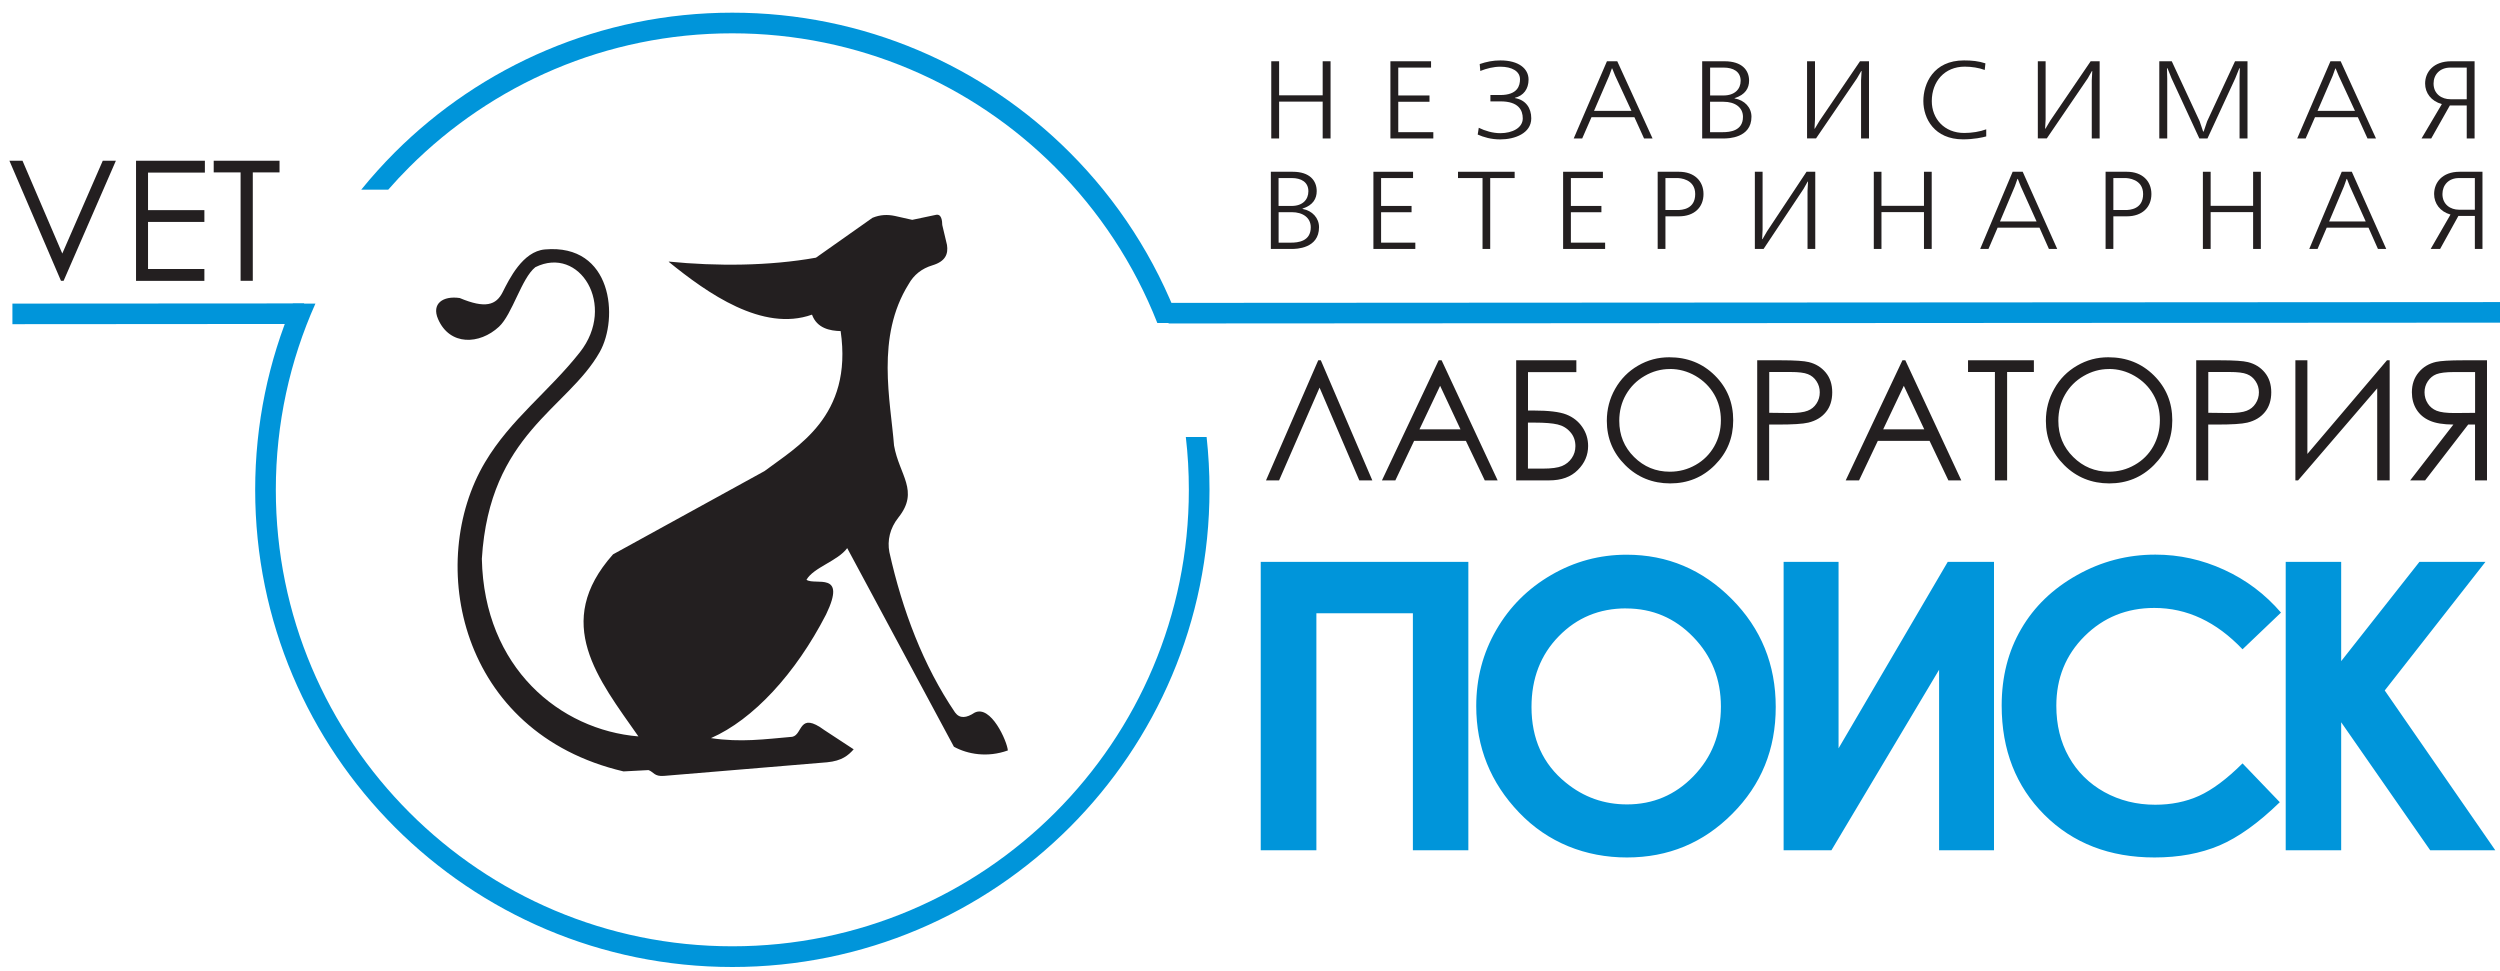 <?xml version="1.0" encoding="UTF-8"?> <svg xmlns="http://www.w3.org/2000/svg" width="85" height="33" viewBox="0 0 85 33" fill="none"><g clip-path="url(#clip0_172_29275)"><path d="M0.32 5.465H0.765L2.118 8.62L3.494 5.465H3.94L2.163 9.547H2.073L0.32 5.465ZM4.627 5.465H6.966V5.868H5.033V7.145H6.949V7.546H5.033V9.147H6.949V9.549H4.625V5.467L4.627 5.465ZM7.266 5.861V5.465H9.504V5.861H8.595V9.547H8.18V5.861H7.266Z" fill="#231F20"></path><path d="M42.865 19.104H49.924V28.908H48.038V20.85H44.757V28.908H42.865V19.104ZM55.303 18.86C56.69 18.86 57.882 19.363 58.879 20.366C59.879 21.372 60.375 22.594 60.375 24.037C60.375 25.48 59.883 26.68 58.898 27.669C57.914 28.66 56.719 29.154 55.316 29.154C53.911 29.154 52.625 28.647 51.651 27.628C50.677 26.612 50.192 25.405 50.192 24.005C50.192 23.067 50.418 22.205 50.872 21.419C51.326 20.632 51.949 20.009 52.743 19.549C53.535 19.089 54.389 18.86 55.305 18.86H55.303ZM55.285 20.685C54.378 20.685 53.616 21 53 21.631C52.381 22.263 52.071 23.065 52.071 24.037C52.071 25.122 52.46 25.98 53.239 26.61C53.843 27.104 54.536 27.35 55.318 27.35C56.202 27.35 56.957 27.031 57.576 26.393C58.199 25.751 58.511 24.964 58.511 24.026C58.511 23.089 58.196 22.301 57.569 21.657C56.944 21.011 56.182 20.687 55.285 20.687V20.685ZM67.796 19.104V28.908H65.929V22.772L62.269 28.908H60.643V19.104H62.511V25.443L66.223 19.104H67.798H67.796ZM77.551 20.831L76.246 22.076C75.355 21.139 74.358 20.67 73.247 20.67C72.308 20.67 71.518 20.991 70.876 21.629C70.234 22.269 69.915 23.057 69.915 23.996C69.915 24.649 70.056 25.229 70.341 25.734C70.625 26.241 71.028 26.64 71.546 26.929C72.068 27.218 72.646 27.361 73.279 27.361C73.821 27.361 74.317 27.262 74.767 27.059C75.214 26.856 75.709 26.49 76.246 25.955L77.513 27.275C76.787 27.982 76.102 28.472 75.46 28.746C74.816 29.017 74.082 29.154 73.254 29.154C71.732 29.154 70.482 28.673 69.512 27.706C68.543 26.738 68.057 25.501 68.057 23.99C68.057 23.012 68.277 22.143 68.722 21.383C69.163 20.623 69.797 20.013 70.623 19.551C71.445 19.089 72.333 18.857 73.284 18.857C74.093 18.857 74.872 19.029 75.621 19.373C76.368 19.714 77.014 20.201 77.556 20.831H77.551ZM77.714 19.104H79.6V22.479L82.26 19.104H84.505L81.081 23.476L84.839 28.908H82.626L79.6 24.557V28.908H77.714V19.104Z" fill="#0095DA"></path><path d="M46.661 16.333H46.216L44.865 13.179L43.489 16.333H43.044L44.82 12.25H44.908L46.659 16.333H46.661ZM49.015 12.25L50.92 16.333H50.482L49.84 14.989H48.08L47.442 16.333H46.986L48.915 12.25H49.013H49.015ZM48.964 13.117L48.262 14.598H49.657L48.964 13.117ZM51.55 16.333V12.25H53.596V12.652H51.952V13.958H52.145C52.654 13.958 53.024 14.003 53.253 14.092C53.482 14.182 53.664 14.324 53.797 14.518C53.93 14.711 53.996 14.925 53.996 15.163C53.996 15.473 53.88 15.747 53.645 15.98C53.412 16.216 53.089 16.333 52.671 16.333H51.55ZM51.95 14.369V15.933H52.453C52.75 15.933 52.969 15.903 53.108 15.845C53.245 15.788 53.356 15.698 53.44 15.576C53.523 15.456 53.564 15.319 53.564 15.169C53.564 14.981 53.506 14.82 53.39 14.69C53.275 14.557 53.129 14.471 52.956 14.431C52.782 14.39 52.523 14.369 52.181 14.369H51.952H51.95ZM56.753 12.147C57.371 12.147 57.887 12.352 58.304 12.765C58.722 13.179 58.929 13.686 58.929 14.289C58.929 14.893 58.722 15.394 58.307 15.811C57.891 16.229 57.384 16.436 56.787 16.436C56.19 16.436 55.672 16.229 55.257 15.813C54.841 15.4 54.632 14.897 54.632 14.309C54.632 13.917 54.726 13.553 54.916 13.219C55.107 12.883 55.366 12.622 55.693 12.432C56.021 12.241 56.374 12.147 56.757 12.147H56.753ZM56.774 12.547C56.472 12.547 56.185 12.626 55.916 12.783C55.646 12.939 55.436 13.151 55.282 13.418C55.13 13.684 55.055 13.981 55.055 14.309C55.055 14.794 55.222 15.203 55.558 15.537C55.894 15.871 56.299 16.038 56.774 16.038C57.091 16.038 57.382 15.961 57.652 15.807C57.921 15.655 58.131 15.443 58.283 15.178C58.435 14.912 58.51 14.615 58.51 14.289C58.51 13.964 58.435 13.673 58.283 13.41C58.131 13.149 57.919 12.939 57.647 12.78C57.373 12.622 57.082 12.545 56.776 12.545L56.774 12.547ZM59.745 12.25H60.558C61.025 12.25 61.339 12.271 61.502 12.312C61.735 12.37 61.926 12.487 62.074 12.665C62.223 12.845 62.296 13.069 62.296 13.339C62.296 13.609 62.225 13.836 62.08 14.011C61.937 14.189 61.737 14.307 61.483 14.369C61.299 14.414 60.952 14.435 60.445 14.435H60.151V16.333H59.745V12.25ZM60.154 12.648V14.035L60.845 14.043C61.123 14.043 61.327 14.018 61.457 13.966C61.588 13.917 61.688 13.834 61.761 13.72C61.836 13.607 61.872 13.478 61.872 13.339C61.872 13.2 61.836 13.076 61.761 12.962C61.688 12.849 61.59 12.768 61.468 12.721C61.346 12.671 61.149 12.648 60.873 12.648H60.149H60.154ZM64.781 12.25L66.684 16.333H66.245L65.605 14.989H63.846L63.208 16.333H62.754L64.683 12.25H64.781ZM64.73 13.117L64.028 14.598H65.425L64.73 13.117ZM66.913 12.648V12.25H69.152V12.648H68.242V16.333H67.827V12.648H66.913ZM71.681 12.147C72.3 12.147 72.816 12.352 73.233 12.765C73.65 13.179 73.858 13.686 73.858 14.289C73.858 14.893 73.65 15.394 73.235 15.811C72.82 16.229 72.313 16.436 71.716 16.436C71.118 16.436 70.601 16.229 70.183 15.813C69.768 15.4 69.56 14.897 69.56 14.309C69.56 13.917 69.655 13.553 69.845 13.219C70.033 12.883 70.292 12.622 70.62 12.432C70.947 12.241 71.3 12.147 71.681 12.147ZM71.703 12.547C71.401 12.547 71.116 12.626 70.845 12.783C70.575 12.939 70.363 13.151 70.211 13.418C70.059 13.684 69.984 13.981 69.984 14.309C69.984 14.794 70.151 15.203 70.489 15.537C70.825 15.871 71.23 16.038 71.703 16.038C72.02 16.038 72.313 15.961 72.58 15.807C72.85 15.655 73.06 15.443 73.21 15.178C73.359 14.912 73.436 14.615 73.436 14.289C73.436 13.964 73.362 13.673 73.21 13.41C73.06 13.149 72.848 12.939 72.574 12.78C72.3 12.622 72.011 12.545 71.703 12.545V12.547ZM74.674 12.25H75.487C75.954 12.25 76.268 12.271 76.431 12.312C76.664 12.37 76.855 12.487 77.002 12.665C77.15 12.845 77.223 13.069 77.223 13.339C77.223 13.609 77.15 13.836 77.007 14.011C76.863 14.189 76.664 14.307 76.409 14.369C76.225 14.414 75.879 14.435 75.371 14.435H75.08V16.333H74.671V12.25H74.674ZM75.082 12.648V14.035L75.774 14.043C76.054 14.043 76.257 14.018 76.386 13.966C76.516 13.917 76.617 13.834 76.69 13.72C76.765 13.607 76.803 13.478 76.803 13.339C76.803 13.2 76.767 13.076 76.69 12.962C76.617 12.849 76.519 12.768 76.397 12.721C76.275 12.671 76.078 12.648 75.802 12.648H75.08H75.082ZM81.251 16.333H80.825V13.204L78.135 16.333H78.043V12.25H78.451V15.434L81.157 12.25H81.249V16.333H81.251ZM84.56 12.25H83.746C83.293 12.25 82.987 12.269 82.824 12.305C82.582 12.361 82.385 12.479 82.233 12.663C82.081 12.845 82.004 13.069 82.004 13.337C82.004 13.557 82.056 13.754 82.16 13.921C82.265 14.09 82.415 14.217 82.61 14.302C82.805 14.39 83.072 14.433 83.415 14.435L81.946 16.333H82.454L83.918 14.435H84.151V16.333H84.558V12.25H84.56ZM84.153 12.65V14.037L83.451 14.043C83.179 14.043 82.978 14.018 82.847 13.966C82.717 13.913 82.616 13.831 82.544 13.718C82.471 13.604 82.434 13.476 82.434 13.337C82.434 13.198 82.471 13.076 82.546 12.962C82.621 12.851 82.717 12.77 82.837 12.723C82.957 12.676 83.158 12.65 83.436 12.65H84.155H84.153Z" fill="#231F20"></path><path d="M0.422 10.322L10.344 10.316C10.244 10.547 10.149 10.78 10.059 11.015L0.422 11.022V10.322ZM39.448 10.298L85.003 10.271V10.97L39.735 10.998C39.645 10.763 39.549 10.53 39.448 10.298Z" fill="#0095DA"></path><path d="M24.897 0.431C29.377 0.431 33.435 2.246 36.369 5.182C37.998 6.811 39.282 8.784 40.102 10.982H39.349C38.561 8.977 37.369 7.175 35.871 5.679C33.063 2.871 29.182 1.133 24.895 1.133C20.608 1.133 16.73 2.871 13.92 5.679C13.671 5.927 13.432 6.184 13.2 6.449H12.282C12.64 6.008 13.021 5.585 13.423 5.182C16.362 2.246 20.42 0.431 24.897 0.431ZM41.025 14.859C41.089 15.447 41.123 16.049 41.123 16.654C41.123 21.134 39.306 25.19 36.371 28.126C33.435 31.063 29.379 32.878 24.899 32.878C20.42 32.878 16.364 31.063 13.427 28.126C10.493 25.19 8.676 21.134 8.676 16.654C8.676 14.407 9.132 12.269 9.958 10.323H10.724C9.859 12.258 9.378 14.4 9.378 16.654C9.378 20.941 11.116 24.82 13.924 27.628C16.732 30.438 20.612 32.174 24.899 32.174C29.186 32.174 33.067 30.436 35.875 27.628C38.683 24.82 40.421 20.939 40.421 16.654C40.421 16.047 40.387 15.447 40.318 14.859H41.027H41.025Z" fill="#0095DA"></path><path fill-rule="evenodd" clip-rule="evenodd" d="M22.741 8.894C24.364 9.056 26.151 9.046 27.743 8.761L29.663 7.406C29.927 7.297 30.177 7.288 30.434 7.344L31.016 7.475L31.816 7.306C32.013 7.258 32.035 7.511 32.037 7.65L32.197 8.324C32.245 8.633 32.15 8.885 31.705 9.02C31.339 9.129 31.069 9.347 30.894 9.66C29.77 11.458 30.28 13.632 30.397 15.146C30.573 16.154 31.268 16.689 30.547 17.594C30.254 17.962 30.164 18.38 30.239 18.773C30.682 20.755 31.388 22.624 32.471 24.223C32.634 24.445 32.865 24.411 33.135 24.231C33.689 23.951 34.243 25.205 34.267 25.515C33.569 25.766 32.899 25.644 32.433 25.389L28.805 18.636C28.484 19.075 27.662 19.291 27.42 19.713C27.722 19.919 28.807 19.398 28.086 20.892C27.046 22.913 25.603 24.469 24.173 25.096C25.181 25.248 25.988 25.134 26.939 25.051C27.302 24.976 27.148 24.173 28.032 24.826L29.025 25.477C28.843 25.68 28.63 25.869 28.12 25.918L22.579 26.38C22.247 26.41 22.226 26.247 22.05 26.183L21.2 26.228C15.593 24.914 14.473 19.116 16.49 15.719C17.356 14.257 18.668 13.309 19.717 11.976C20.971 10.383 19.706 8.337 18.202 9.084C17.729 9.461 17.423 10.683 16.965 11.109C16.303 11.723 15.291 11.762 14.895 10.85C14.664 10.321 15.064 10.05 15.631 10.133C16.505 10.501 16.87 10.373 17.091 9.932C17.314 9.491 17.77 8.547 18.525 8.481C20.828 8.277 21.04 10.82 20.391 11.969C19.296 13.911 16.644 14.743 16.383 19C16.46 22.712 19.045 24.818 21.706 25.038C20.342 23.088 18.771 21.175 20.843 18.848L25.993 16.017C27.082 15.195 29.004 14.167 28.582 11.257C28.221 11.248 27.778 11.165 27.608 10.698C25.928 11.297 24.056 9.972 22.739 8.904L22.741 8.894Z" fill="#231F20"></path><path d="M43.49 2.083V3.241H44.971V2.083H45.239V4.708H44.971V3.455H43.49V4.708H43.223V2.083H43.49Z" fill="#231F20"></path><path d="M48.656 2.083V2.298H47.541V3.246H48.603V3.46H47.541V4.494H48.733V4.708H47.274V2.083H48.656Z" fill="#231F20"></path><path d="M50.674 3.231H51.008C51.605 3.231 51.68 2.906 51.68 2.696C51.68 2.422 51.404 2.268 51.013 2.268C50.781 2.268 50.544 2.328 50.33 2.413L50.31 2.178C50.542 2.099 50.762 2.054 51.015 2.054C51.633 2.054 51.971 2.33 51.971 2.707C51.971 3.025 51.8 3.254 51.507 3.325V3.334C51.877 3.398 52.063 3.672 52.063 4.023C52.063 4.532 51.503 4.74 51.01 4.74C50.698 4.74 50.445 4.665 50.242 4.575L50.278 4.344C50.49 4.449 50.754 4.528 51.01 4.528C51.425 4.528 51.774 4.344 51.774 4.025C51.774 3.751 51.635 3.447 51.021 3.447H50.674V3.233V3.231Z" fill="#231F20"></path><path d="M54.987 2.083L56.187 4.708H55.898L55.569 3.984H54.111L53.795 4.708H53.506L54.636 2.083H54.985H54.987ZM54.803 2.327L54.713 2.574L54.197 3.77H55.47L54.916 2.574L54.816 2.327H54.803Z" fill="#231F20"></path><path d="M58.634 2.083C59.229 2.083 59.469 2.387 59.469 2.743C59.469 2.989 59.347 3.222 58.976 3.336V3.346C59.319 3.406 59.55 3.657 59.55 3.969C59.55 4.699 58.745 4.708 58.61 4.708H57.874V2.083H58.634ZM58.144 3.246H58.6C58.978 3.246 59.182 3.032 59.182 2.747C59.182 2.428 58.921 2.298 58.608 2.298H58.144V3.246ZM58.144 4.494H58.574C58.814 4.494 59.261 4.453 59.261 3.973C59.261 3.648 58.985 3.46 58.602 3.46H58.142V4.494H58.144Z" fill="#231F20"></path><path d="M61.71 2.083V4.055L61.693 4.374H61.705L61.864 4.108L63.24 2.083H63.546V4.708H63.276V2.736L63.294 2.417H63.281L63.137 2.664L61.746 4.705H61.44V2.083H61.708H61.71Z" fill="#231F20"></path><path d="M67.534 4.637C67.421 4.671 67.11 4.738 66.744 4.738C65.768 4.738 65.394 4.029 65.394 3.436C65.394 2.843 65.736 2.054 66.776 2.054C67.044 2.054 67.273 2.077 67.504 2.154L67.481 2.379C67.282 2.304 67.033 2.266 66.8 2.266C66.117 2.266 65.681 2.769 65.681 3.438C65.681 4.034 66.104 4.521 66.783 4.521C67.044 4.521 67.316 4.477 67.532 4.397V4.633L67.534 4.637Z" fill="#231F20"></path><path d="M69.551 2.083V4.055L69.534 4.374H69.547L69.705 4.108L71.082 2.083H71.388V4.708H71.12V2.736L71.137 2.417H71.124L70.983 2.664L69.592 4.705H69.286V2.083H69.553H69.551Z" fill="#231F20"></path><path d="M74.925 4.472L75.043 4.123L75.991 2.083H76.415V4.708H76.145V2.676L76.154 2.321H76.137L75.998 2.666L75.054 4.708H74.778L73.834 2.666L73.695 2.321H73.677L73.686 2.676V4.708H73.416V2.083H73.84L74.788 4.123L74.906 4.472H74.923H74.925Z" fill="#231F20"></path><path d="M79.583 2.083L80.784 4.708H80.495L80.166 3.984H78.71L78.393 4.708H78.105L79.235 2.083H79.583ZM79.401 2.327L79.312 2.574L78.796 3.77H80.069L79.515 2.574L79.412 2.327H79.399H79.401Z" fill="#231F20"></path><path d="M84.136 4.708H83.869V3.586H83.295L82.662 4.708H82.332L83.023 3.539C82.657 3.438 82.454 3.16 82.454 2.841C82.454 2.452 82.734 2.083 83.34 2.083H84.136V4.708ZM83.869 2.298H83.314C82.953 2.298 82.741 2.537 82.741 2.841C82.741 3.201 83.025 3.374 83.314 3.374H83.869V2.298Z" fill="#231F20"></path><path d="M43.954 5.84C44.534 5.84 44.768 6.144 44.768 6.499C44.768 6.747 44.648 6.978 44.286 7.092V7.103C44.62 7.163 44.847 7.413 44.847 7.725C44.847 8.455 44.061 8.464 43.929 8.464H43.209V5.84H43.952H43.954ZM43.473 7.002H43.918C44.288 7.002 44.485 6.788 44.485 6.503C44.485 6.184 44.23 6.054 43.924 6.054H43.471V7.002H43.473ZM43.473 8.25H43.894C44.13 8.25 44.566 8.209 44.566 7.728C44.566 7.402 44.297 7.214 43.922 7.214H43.473V8.248V8.25Z" fill="#231F20"></path><path d="M48.044 5.84V6.054H46.957V7.002H47.993V7.216H46.957V8.25H48.121V8.464H46.696V5.84H48.046H48.044Z" fill="#231F20"></path><path d="M51.498 5.84V6.054H50.667V8.464H50.406V6.054H49.572V5.84H51.498Z" fill="#231F20"></path><path d="M54.499 5.84V6.054H53.41V7.002H54.448V7.216H53.41V8.25H54.574V8.464H53.146V5.84H54.497H54.499Z" fill="#231F20"></path><path d="M57.085 5.84C57.601 5.84 57.919 6.148 57.919 6.598C57.919 7.047 57.607 7.355 57.085 7.355H56.625V8.464H56.361V5.84H57.085ZM56.625 7.141H57.033C57.185 7.141 57.637 7.115 57.637 6.598C57.637 6.08 57.104 6.054 57.033 6.054H56.625V7.141Z" fill="#231F20"></path><path d="M59.928 5.84V7.811L59.913 8.13H59.926L60.08 7.865L61.422 5.84H61.719V8.464H61.456V6.493L61.473 6.174H61.461L61.321 6.422L59.962 8.464H59.665V5.84H59.928Z" fill="#231F20"></path><path d="M63.97 5.84V6.998H65.415V5.84H65.678V8.464H65.415V7.212H63.97V8.464H63.709V5.84H63.97Z" fill="#231F20"></path><path d="M68.772 5.84L69.945 8.464H69.663L69.342 7.74H67.919L67.608 8.464H67.326L68.43 5.84H68.772ZM68.593 6.084L68.505 6.332L68 7.529H69.243L68.704 6.332L68.606 6.084H68.593Z" fill="#231F20"></path><path d="M72.314 5.84C72.83 5.84 73.148 6.148 73.148 6.598C73.148 7.047 72.834 7.355 72.314 7.355H71.854V8.464H71.59V5.84H72.314ZM71.854 7.141H72.262C72.414 7.141 72.866 7.115 72.866 6.598C72.866 6.08 72.333 6.054 72.262 6.054H71.854V7.141Z" fill="#231F20"></path><path d="M75.162 5.84V6.998H76.606V5.84H76.869V8.464H76.606V7.212H75.162V8.464H74.898V5.84H75.162Z" fill="#231F20"></path><path d="M79.962 5.84L81.132 8.464H80.85L80.529 7.74H79.108L78.797 8.464H78.515L79.619 5.84H79.962ZM79.784 6.084L79.696 6.332L79.191 7.529H80.434L79.895 6.332L79.797 6.084H79.784Z" fill="#231F20"></path><path d="M84.406 8.464H84.145V7.342H83.585L82.964 8.464H82.643L83.317 7.295C82.96 7.195 82.76 6.916 82.76 6.598C82.76 6.208 83.034 5.84 83.625 5.84H84.404V8.464H84.406ZM84.145 6.054H83.604C83.251 6.054 83.043 6.294 83.043 6.598C83.043 6.957 83.321 7.13 83.604 7.13H84.145V6.056V6.054Z" fill="#231F20"></path></g><defs><clipPath id="clip0_172_29275"><rect width="84.68" height="32.447" fill="white" transform="translate(0.32 0.431)"></rect></clipPath></defs></svg> 